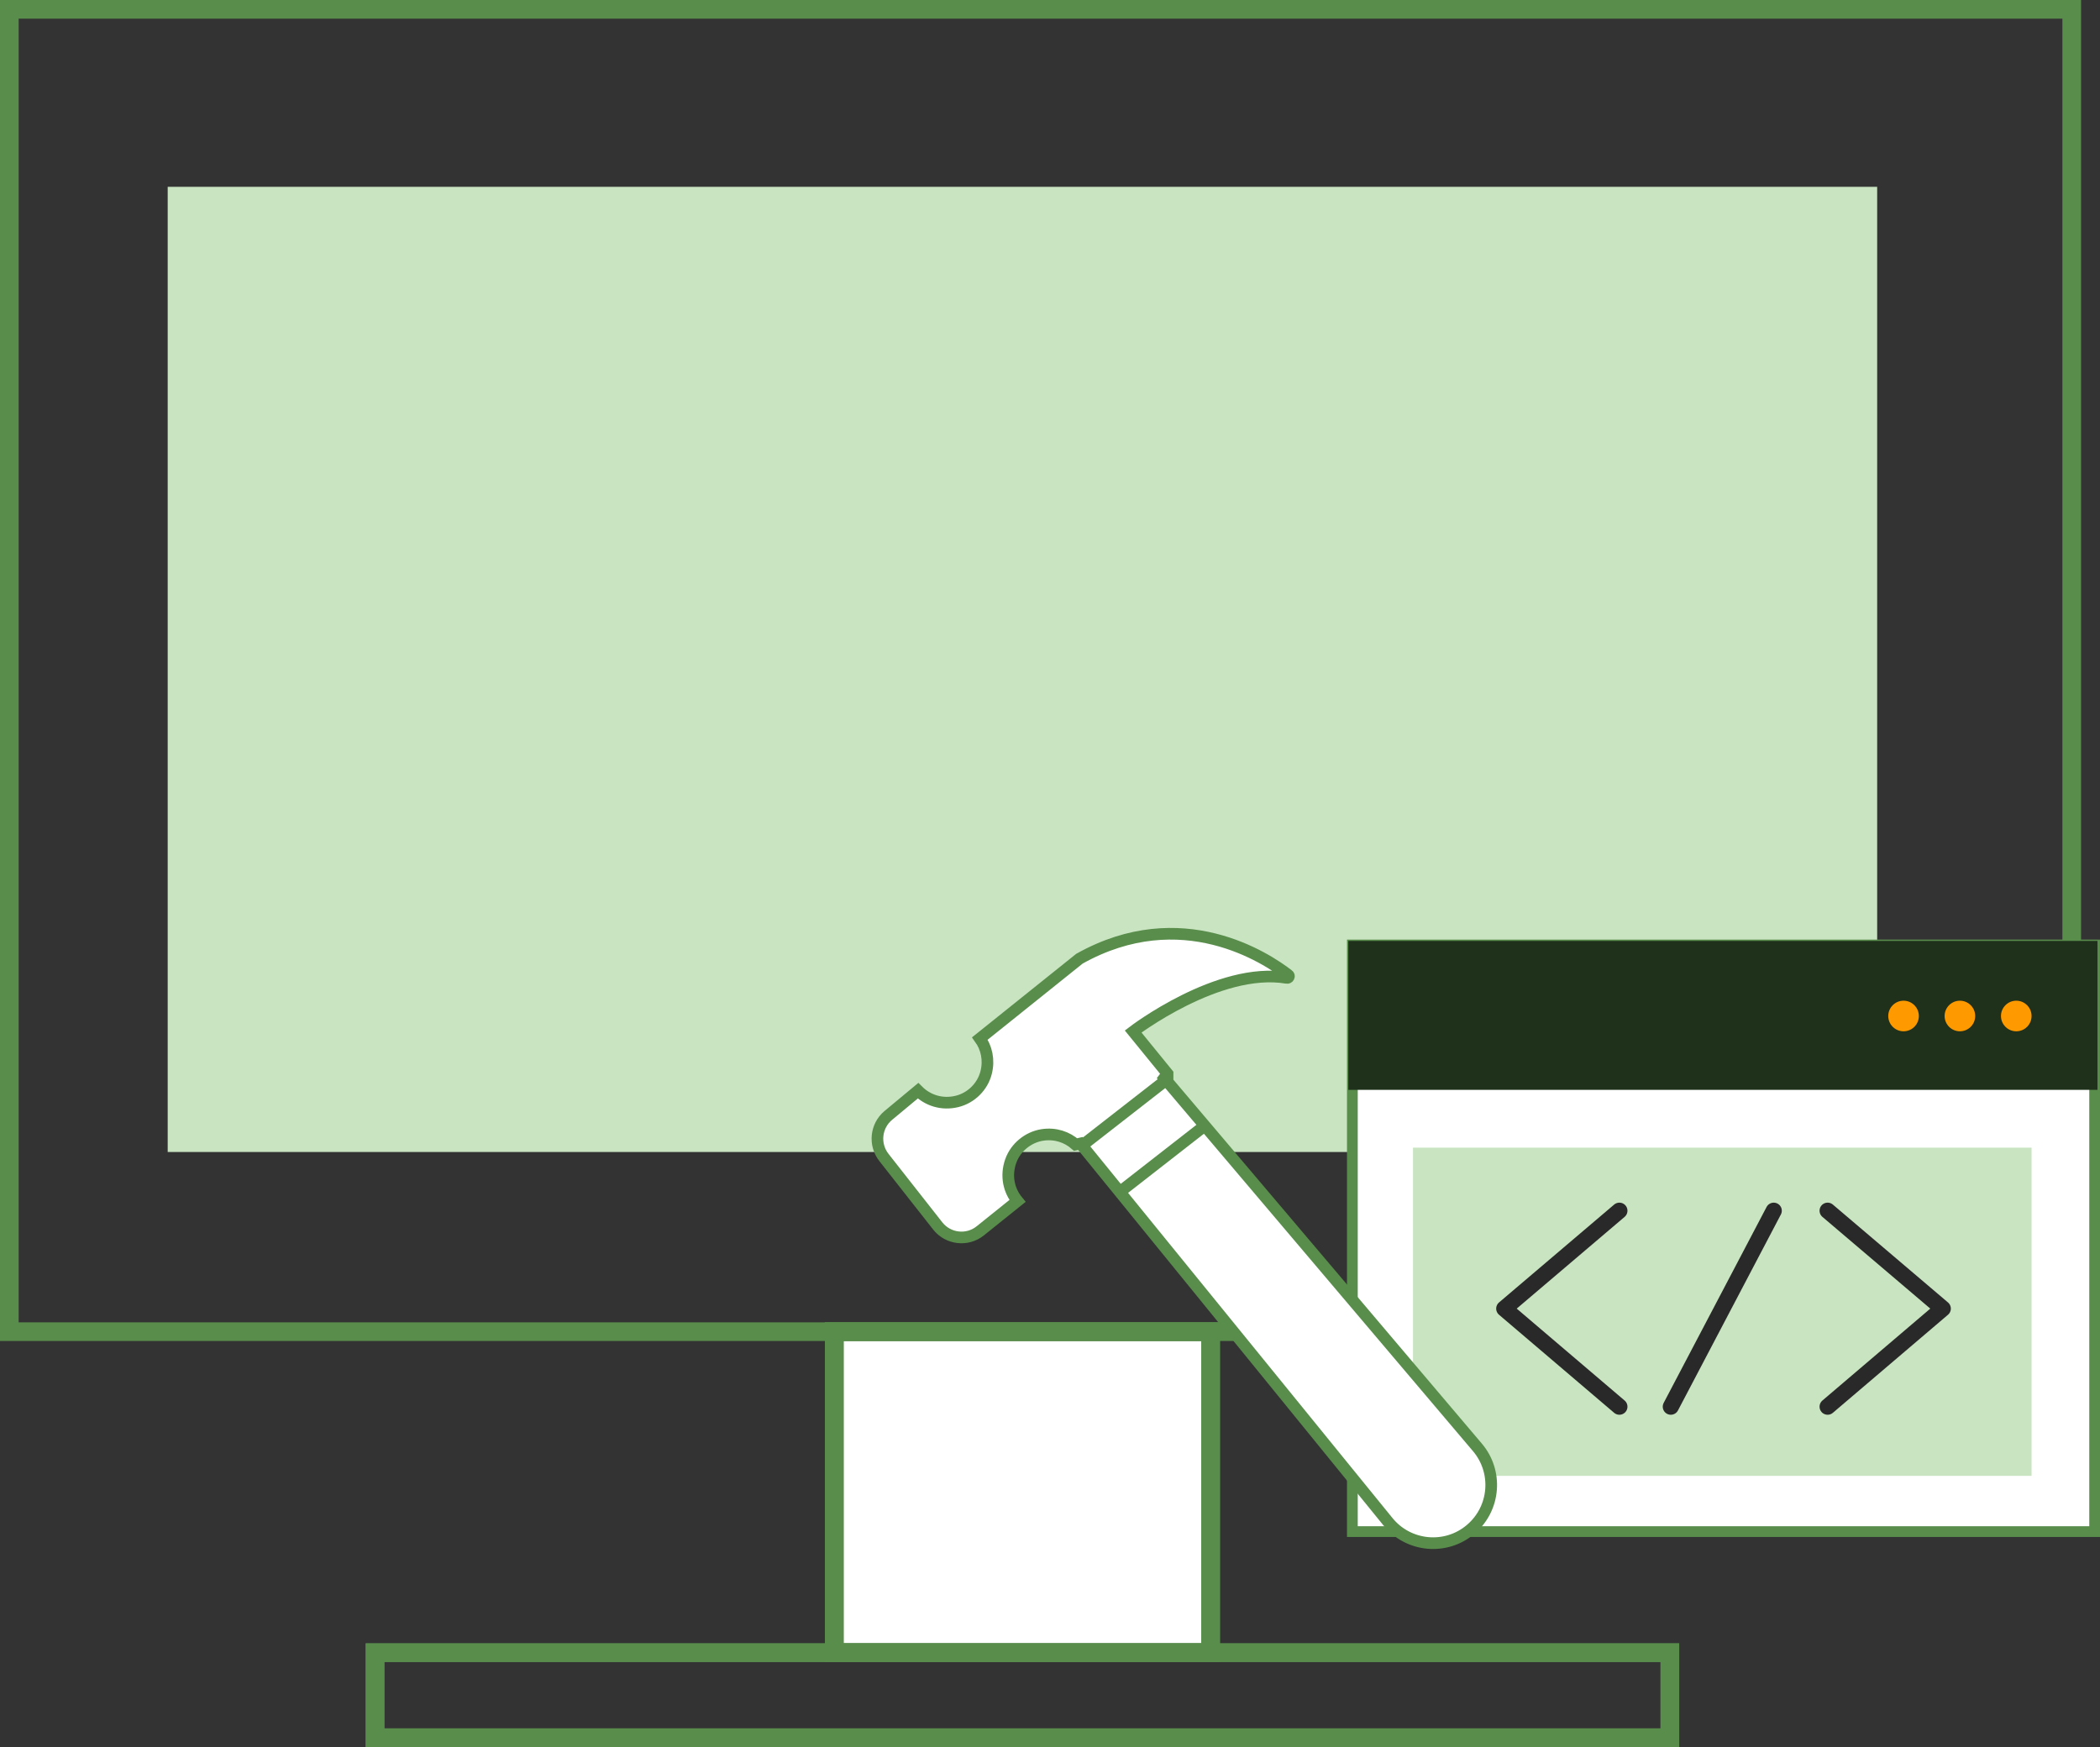 <?xml version="1.0" encoding="UTF-8"?>
<svg id="Layer_1" data-name="Layer 1" xmlns="http://www.w3.org/2000/svg" xmlns:xlink="http://www.w3.org/1999/xlink" viewBox="0 0 443.41 368.92">
  <rect x="0" y="0" width="443.41" height="368.92" fill="#333333" stroke="none"/>
  <defs>
    <style>
      .cls-1 {
        fill: #fff;
      }

      .cls-1, .cls-2, .cls-3, .cls-4 {
        fill-rule: evenodd;
      }

      .cls-2 {
        fill: #f90;
      }

      .cls-5 {
        stroke-width: 2.46px;
      }

      .cls-5, .cls-6, .cls-7, .cls-8, .cls-9, .cls-10 {
        fill: none;
      }

      .cls-5, .cls-8, .cls-9, .cls-10 {
        stroke-miterlimit: 8;
      }

      .cls-5, .cls-9, .cls-10 {
        stroke: #598d4c;
      }

      .cls-11 {
        clip-path: url(#clippath-1);
      }

      .cls-6 {
        stroke: #292929;
        stroke-linecap: round;
        stroke-linejoin: round;
        stroke-width: 3.41px;
      }

      .cls-3 {
        fill: #1f311b;
      }

      .cls-12 {
        clip-path: url(#clippath);
      }

      .cls-7 {
        clip-rule: evenodd;
      }

      .cls-4 {
        fill: #c9e4c1;
      }

      .cls-8 {
        stroke: #1f311b;
        stroke-width: 1.45px;
      }

      .cls-9 {
        stroke-width: 3.94px;
      }

      .cls-10 {
        stroke-width: 2.27px;
      }
    </style>
    <clipPath id="clippath">
      <polygon class="cls-7" points="184.05 327.08 316.09 327.08 316.09 195.95 184.05 195.95 184.05 327.08 184.05 327.08"/>
    </clipPath>
    <clipPath id="clippath-1">
      <polygon class="cls-7" points="184.05 327.08 316.09 327.08 316.09 195.95 184.05 195.95 184.05 327.08 184.05 327.08"/>
    </clipPath>
  </defs>
  <g>
    <polygon class="cls-1" points="176.16 281.21 255.62 281.21 255.62 349 176.16 349 176.16 281.21 176.16 281.21"/>
    <polygon class="cls-9" points="176.16 281.21 255.62 281.21 255.62 349 176.16 349 176.16 281.21 176.16 281.21"/>
    <g>
      <polygon class="cls-9" points="1.97 1.97 437.44 1.97 437.44 281.21 1.97 281.21 1.97 1.97 1.97 1.97"/>
      <g>
        <polygon class="cls-4" points="35.41 39.45 396.36 39.45 396.36 243.27 35.41 243.27 35.41 39.45 35.41 39.45"/>
        <g>
          <polygon class="cls-9" points="79.19 349 352.59 349 352.59 366.96 79.19 366.96 79.19 349 79.19 349"/>
          <g>
            <polygon class="cls-9" points="79.19 349 352.59 349 352.59 366.96 79.19 366.96 79.19 349 79.19 349"/>
            <polygon class="cls-9" points="176.16 281.21 255.62 281.21 255.62 349 176.16 349 176.16 281.21 176.16 281.21"/>
          </g>
        </g>
      </g>
    </g>
  </g>
  <g>
    <g>
      <polygon class="cls-1" points="285.55 199.55 442.28 199.55 442.28 323.43 285.55 323.43 285.55 199.55 285.55 199.55"/>
      <polygon class="cls-10" points="285.55 199.55 442.28 199.55 442.28 323.43 285.55 323.43 285.55 199.55 285.55 199.55"/>
      <g>
        <polygon class="cls-3" points="285.42 199.42 442.15 199.42 442.15 229.42 285.42 229.42 285.42 199.42 285.42 199.42"/>
        <polygon class="cls-8" points="285.42 199.42 442.15 199.42 442.15 229.42 285.42 229.42 285.42 199.42 285.42 199.42"/>
        <g>
          <path class="cls-2" d="m405.16,214.55c0,1.79-1.45,3.23-3.23,3.23s-3.23-1.45-3.23-3.23,1.45-3.23,3.23-3.23,3.23,1.45,3.23,3.23h0Z"/>
          <g>
            <path class="cls-2" d="m417.06,214.55c0,1.79-1.45,3.23-3.23,3.23s-3.23-1.45-3.23-3.23,1.45-3.23,3.23-3.23,3.23,1.45,3.23,3.23h0Z"/>
            <g>
              <path class="cls-2" d="m428.96,214.55c0,1.79-1.45,3.23-3.23,3.23s-3.23-1.45-3.23-3.23,1.45-3.23,3.23-3.23,3.23,1.45,3.23,3.23h0Z"/>
              <g>
                <polygon class="cls-4" points="298.35 242.35 428.96 242.35 428.96 311.66 298.35 311.66 298.35 242.35 298.35 242.35"/>
                <g>
                  <line class="cls-6" x1="352.79" y1="297.05" x2="374.52" y2="255.67"/>
                  <g>
                    <polyline class="cls-6" points="385.9 297.05 410.21 276.34 385.9 255.67"/>
                    <polyline class="cls-6" points="341.93 297.05 317.62 276.34 341.93 255.67"/>
                  </g>
                </g>
              </g>
            </g>
          </g>
        </g>
      </g>
    </g>
    <g>
      <path class="cls-1" d="m246.53,226.75l-7.27-8.93s17.98-13.76,32.44-11.32c.39.08.62-.39.31-.62-4.57-3.53-22.53-15.5-44.09-3.43l-21.02,16.85h0c1.4,1.95,2,4.52,1.32,7.19-.73,2.96-3.17,5.38-6.15,6.1-3.19.78-6.2-.23-8.23-2.26l-6.28,5.22c-2.65,2.21-3.06,6.13-.93,8.86l11.37,14.47c2.18,2.78,6.23,3.25,8.98,1.04l7.86-6.31c-1.82-2.21-2.52-5.3-1.43-8.41,1.01-2.88,3.66-5.06,6.67-5.53,2.75-.42,5.22.44,7.03,2.03l1.01-.23,64.91,79.83c4.33,5.38,12.28,6.13,17.52,1.64h0c5.16-4.39,5.79-12.15,1.38-17.32l-66.1-77.99.67-.88.03.03h0Z"/>
      <path class="cls-5" d="m246.53,226.75l-7.27-8.93s17.98-13.76,32.44-11.32c.39.08.62-.39.31-.62-4.57-3.53-22.53-15.5-44.09-3.43l-21.02,16.85h0c1.4,1.95,2,4.52,1.32,7.19-.73,2.96-3.17,5.38-6.15,6.1-3.19.78-6.2-.23-8.23-2.26l-6.28,5.22c-2.65,2.21-3.06,6.13-.93,8.86l11.37,14.47c2.18,2.78,6.23,3.25,8.98,1.04l7.86-6.31c-1.82-2.21-2.52-5.3-1.43-8.41,1.01-2.88,3.66-5.06,6.67-5.53,2.75-.42,5.22.44,7.03,2.03l1.01-.23,64.91,79.83c4.33,5.38,12.28,6.13,17.52,1.64h0c5.16-4.39,5.79-12.15,1.38-17.32l-66.1-77.99.67-.88.03.03h0Z"/>
      <g class="cls-12">
        <line class="cls-5" x1="235.59" y1="252.37" x2="253.58" y2="238.34"/>
        <g class="cls-11">
          <line class="cls-5" x1="227.96" y1="242.3" x2="245.95" y2="228.28"/>
        </g>
      </g>
    </g>
  </g>
</svg>